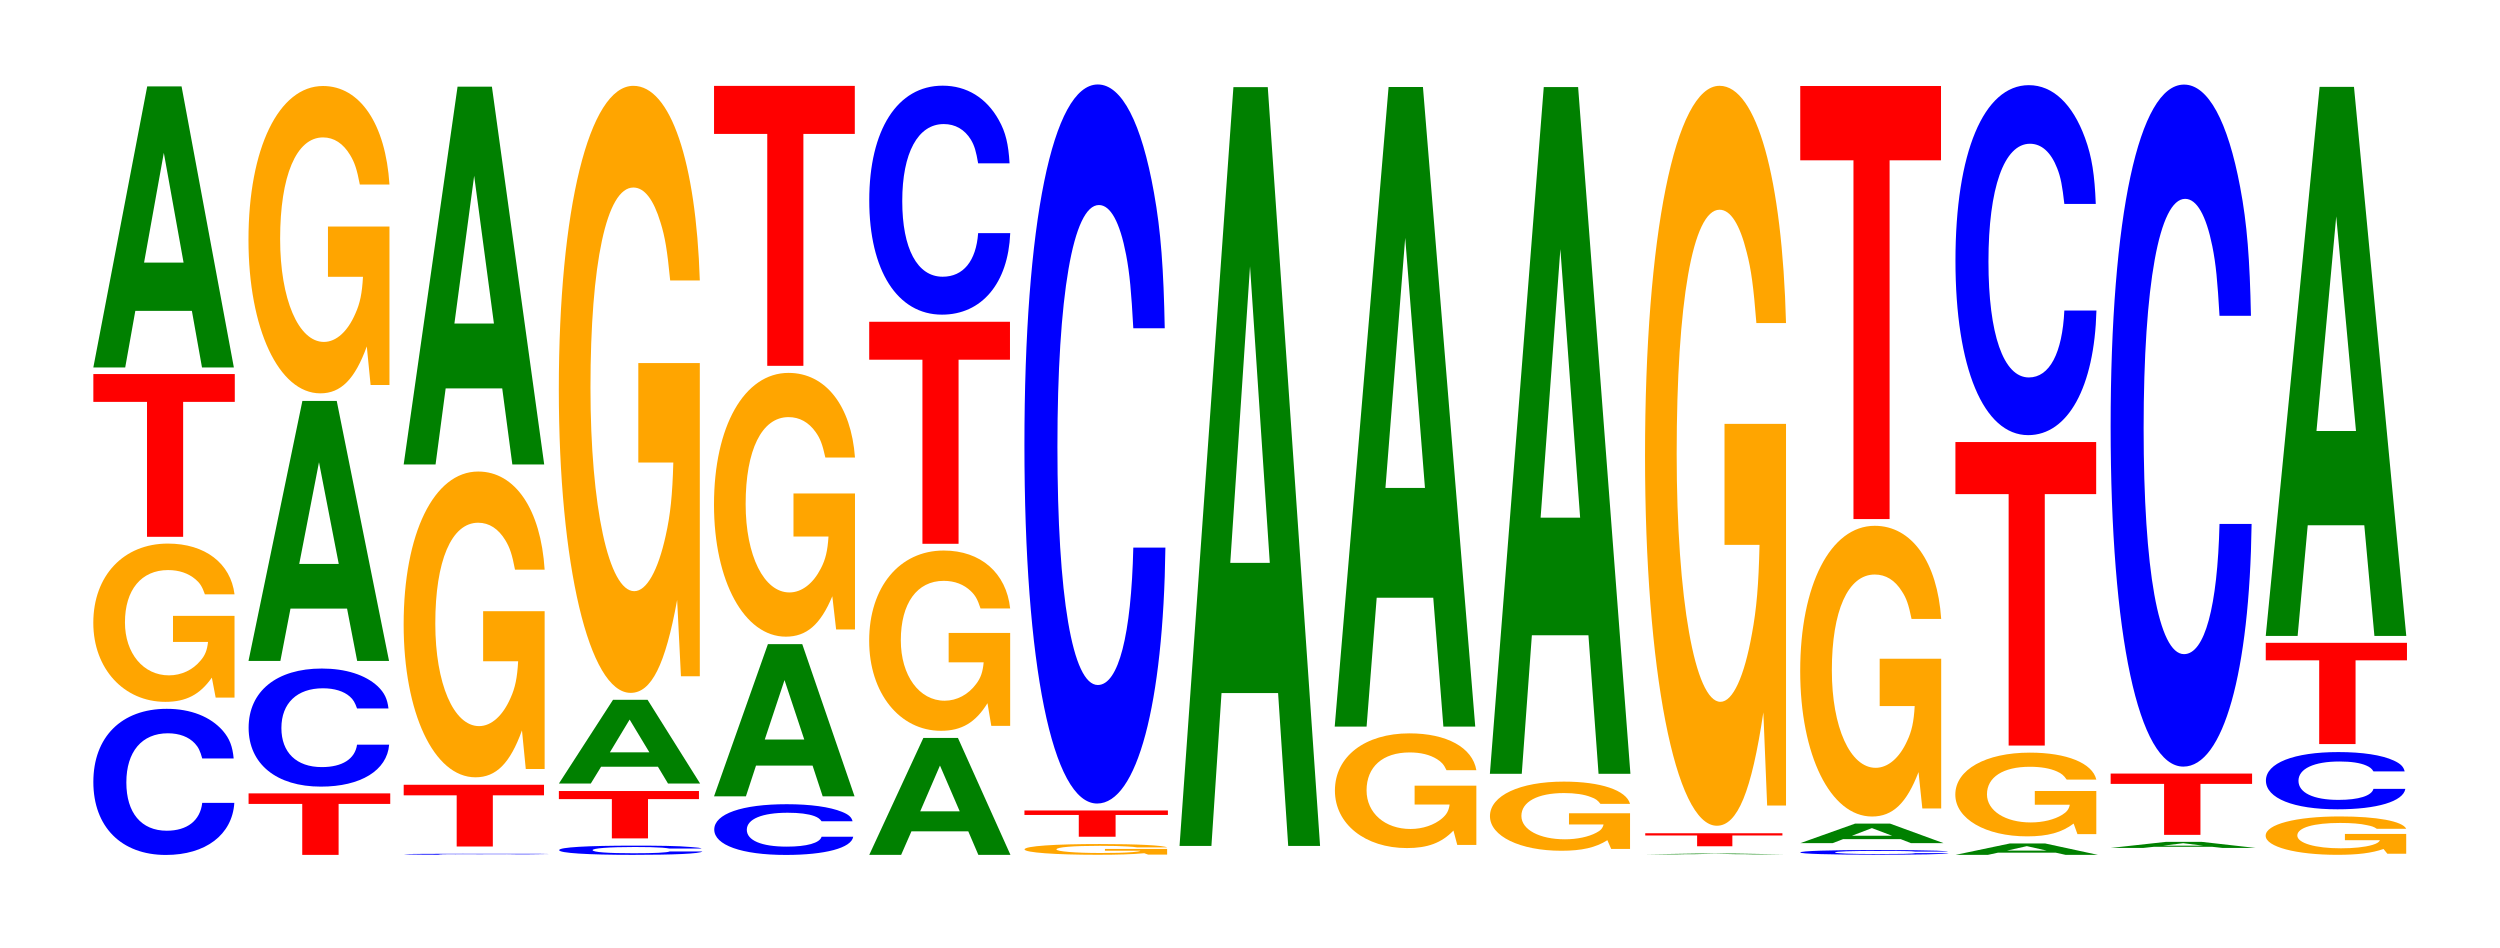 <?xml version="1.0" encoding="UTF-8"?>
<svg xmlns="http://www.w3.org/2000/svg" xmlns:xlink="http://www.w3.org/1999/xlink" width="174pt" height="66pt" viewBox="0 0 174 66" version="1.1">
<defs>
<g>
<symbol overflow="visible" id="glyph0-0">
<path style="stroke:none;" d="M 10.438 -6.406 C 10.359 -7.25 10.156 -7.781 9.688 -8.328 C 8.828 -9.312 7.453 -9.859 5.781 -9.859 C 2.625 -9.859 0.672 -7.891 0.672 -4.766 C 0.672 -1.656 2.609 0.312 5.719 0.312 C 8.484 0.312 10.344 -1.094 10.484 -3.312 L 8.25 -3.312 C 8.109 -2.078 7.203 -1.375 5.781 -1.375 C 4 -1.375 2.969 -2.625 2.969 -4.734 C 2.969 -6.875 4.047 -8.156 5.859 -8.156 C 6.656 -8.156 7.312 -7.906 7.734 -7.453 C 7.984 -7.188 8.109 -6.922 8.25 -6.406 Z M 10.438 -6.406 "/>
</symbol>
<symbol overflow="visible" id="glyph1-0">
<path style="stroke:none;" d="M 10.438 -5.656 L 6.156 -5.656 L 6.156 -3.844 L 8.594 -3.844 C 8.531 -3.266 8.391 -2.906 8.062 -2.531 C 7.531 -1.891 6.734 -1.516 5.875 -1.516 C 4.094 -1.516 2.812 -3.047 2.812 -5.203 C 2.812 -7.469 3.953 -8.844 5.812 -8.844 C 6.578 -8.844 7.219 -8.625 7.719 -8.203 C 8.016 -7.953 8.188 -7.703 8.375 -7.156 L 10.438 -7.156 C 10.172 -9.312 8.391 -10.688 5.797 -10.688 C 2.719 -10.688 0.609 -8.453 0.609 -5.172 C 0.609 -1.984 2.734 0.328 5.625 0.328 C 7.062 0.328 8.031 -0.172 8.859 -1.359 L 9.125 0.031 L 10.438 0.031 Z M 10.438 -5.656 "/>
</symbol>
<symbol overflow="visible" id="glyph2-0">
<path style="stroke:none;" d="M 6.484 -9.391 L 10.078 -9.391 L 10.078 -11.328 L 0.234 -11.328 L 0.234 -9.391 L 3.969 -9.391 L 3.969 0 L 6.484 0 Z M 6.484 -9.391 "/>
</symbol>
<symbol overflow="visible" id="glyph3-0">
<path style="stroke:none;" d="M 7.234 -3.938 L 7.938 0 L 10.156 0 L 6.516 -19.562 L 4.125 -19.562 L 0.375 0 L 2.594 0 L 3.297 -3.938 Z M 6.656 -7.297 L 3.906 -7.297 L 5.281 -14.938 Z M 6.656 -7.297 "/>
</symbol>
<symbol overflow="visible" id="glyph4-0">
<path style="stroke:none;" d="M 6.5 -3.547 L 10.094 -3.547 L 10.094 -4.281 L 0.234 -4.281 L 0.234 -3.547 L 3.969 -3.547 L 3.969 0 L 6.5 0 Z M 6.5 -3.547 "/>
</symbol>
<symbol overflow="visible" id="glyph5-0">
<path style="stroke:none;" d="M 10.406 -5.188 C 10.328 -5.859 10.125 -6.281 9.656 -6.734 C 8.797 -7.531 7.422 -7.969 5.766 -7.969 C 2.625 -7.969 0.672 -6.391 0.672 -3.844 C 0.672 -1.328 2.609 0.25 5.703 0.25 C 8.469 0.25 10.312 -0.875 10.453 -2.672 L 8.219 -2.672 C 8.078 -1.672 7.188 -1.109 5.766 -1.109 C 4 -1.109 2.953 -2.125 2.953 -3.828 C 2.953 -5.562 4.047 -6.594 5.844 -6.594 C 6.641 -6.594 7.297 -6.391 7.719 -6.016 C 7.953 -5.812 8.078 -5.594 8.219 -5.188 Z M 10.406 -5.188 "/>
</symbol>
<symbol overflow="visible" id="glyph6-0">
<path style="stroke:none;" d="M 7.234 -3.641 L 7.938 0 L 10.156 0 L 6.516 -18.094 L 4.125 -18.094 L 0.375 0 L 2.594 0 L 3.297 -3.641 Z M 6.656 -6.75 L 3.906 -6.75 L 5.281 -13.828 Z M 6.656 -6.75 "/>
</symbol>
<symbol overflow="visible" id="glyph7-0">
<path style="stroke:none;" d="M 10.422 -10.969 L 6.141 -10.969 L 6.141 -7.469 L 8.578 -7.469 C 8.516 -6.328 8.375 -5.625 8.047 -4.906 C 7.516 -3.672 6.719 -2.938 5.859 -2.938 C 4.094 -2.938 2.812 -5.906 2.812 -10.109 C 2.812 -14.5 3.938 -17.172 5.797 -17.172 C 6.562 -17.172 7.203 -16.75 7.688 -15.938 C 8 -15.422 8.156 -14.953 8.359 -13.891 L 10.422 -13.891 C 10.156 -18.094 8.375 -20.75 5.797 -20.75 C 2.719 -20.75 0.609 -16.406 0.609 -10.047 C 0.609 -3.859 2.719 0.641 5.609 0.641 C 7.047 0.641 8.016 -0.344 8.844 -2.625 L 9.109 0.062 L 10.422 0.062 Z M 10.422 -10.969 "/>
</symbol>
<symbol overflow="visible" id="glyph8-0">
<path style="stroke:none;" d="M 10.859 -0.062 C 10.781 -0.062 10.578 -0.062 10.078 -0.078 C 9.188 -0.078 7.75 -0.078 6.016 -0.078 C 2.734 -0.078 0.703 -0.062 0.703 -0.047 C 0.703 -0.016 2.719 0 5.953 0 C 8.844 0 10.766 -0.016 10.906 -0.031 L 8.578 -0.031 C 8.438 -0.016 7.5 -0.016 6.016 -0.016 C 4.172 -0.016 3.094 -0.016 3.094 -0.047 C 3.094 -0.062 4.219 -0.062 6.094 -0.062 C 6.922 -0.062 7.609 -0.062 8.062 -0.062 C 8.312 -0.062 8.438 -0.062 8.578 -0.062 Z M 10.859 -0.062 "/>
</symbol>
<symbol overflow="visible" id="glyph9-0">
<path style="stroke:none;" d="M 6.438 -3.562 L 10 -3.562 L 10 -4.297 L 0.234 -4.297 L 0.234 -3.562 L 3.922 -3.562 L 3.922 0 L 6.438 0 Z M 6.438 -3.562 "/>
</symbol>
<symbol overflow="visible" id="glyph10-0">
<path style="stroke:none;" d="M 10.422 -10.922 L 6.141 -10.922 L 6.141 -7.438 L 8.578 -7.438 C 8.516 -6.297 8.375 -5.594 8.047 -4.875 C 7.516 -3.656 6.719 -2.922 5.859 -2.922 C 4.094 -2.922 2.812 -5.875 2.812 -10.062 C 2.812 -14.438 3.938 -17.078 5.797 -17.078 C 6.562 -17.078 7.203 -16.656 7.688 -15.859 C 8 -15.344 8.156 -14.875 8.359 -13.812 L 10.422 -13.812 C 10.156 -18 8.375 -20.641 5.797 -20.641 C 2.719 -20.641 0.609 -16.328 0.609 -10 C 0.609 -3.844 2.719 0.641 5.609 0.641 C 7.047 0.641 8.016 -0.328 8.844 -2.625 L 9.109 0.062 L 10.422 0.062 Z M 10.422 -10.922 "/>
</symbol>
<symbol overflow="visible" id="glyph11-0">
<path style="stroke:none;" d="M 7.234 -5.297 L 7.938 0 L 10.156 0 L 6.516 -26.297 L 4.125 -26.297 L 0.375 0 L 2.594 0 L 3.297 -5.297 Z M 6.656 -9.812 L 3.906 -9.812 L 5.281 -20.094 Z M 6.656 -9.812 "/>
</symbol>
<symbol overflow="visible" id="glyph12-0">
<path style="stroke:none;" d="M 10.609 -0.422 C 10.531 -0.469 10.328 -0.5 9.844 -0.531 C 8.969 -0.609 7.578 -0.625 5.875 -0.625 C 2.672 -0.625 0.688 -0.516 0.688 -0.312 C 0.688 -0.109 2.656 0.016 5.812 0.016 C 8.625 0.016 10.516 -0.062 10.656 -0.219 L 8.375 -0.219 C 8.234 -0.141 7.328 -0.094 5.875 -0.094 C 4.078 -0.094 3.016 -0.172 3.016 -0.312 C 3.016 -0.438 4.125 -0.531 5.953 -0.531 C 6.766 -0.531 7.438 -0.516 7.859 -0.484 C 8.109 -0.469 8.234 -0.438 8.375 -0.422 Z M 10.609 -0.422 "/>
</symbol>
<symbol overflow="visible" id="glyph13-0">
<path style="stroke:none;" d="M 6.438 -2.734 L 9.984 -2.734 L 9.984 -3.297 L 0.234 -3.297 L 0.234 -2.734 L 3.922 -2.734 L 3.922 0 L 6.438 0 Z M 6.438 -2.734 "/>
</symbol>
<symbol overflow="visible" id="glyph14-0">
<path style="stroke:none;" d="M 7.266 -1.172 L 7.969 0 L 10.203 0 L 6.547 -5.828 L 4.141 -5.828 L 0.375 0 L 2.594 0 L 3.312 -1.172 Z M 6.672 -2.172 L 3.922 -2.172 L 5.297 -4.453 Z M 6.672 -2.172 "/>
</symbol>
<symbol overflow="visible" id="glyph15-0">
<path style="stroke:none;" d="M 10.422 -21.688 L 6.141 -21.688 L 6.141 -14.766 L 8.578 -14.766 C 8.516 -12.5 8.375 -11.125 8.047 -9.672 C 7.516 -7.25 6.719 -5.812 5.859 -5.812 C 4.094 -5.812 2.812 -11.672 2.812 -19.969 C 2.812 -28.656 3.938 -33.906 5.797 -33.906 C 6.562 -33.906 7.203 -33.078 7.688 -31.469 C 8 -30.484 8.156 -29.531 8.359 -27.438 L 10.422 -27.438 C 10.156 -35.734 8.375 -40.984 5.797 -40.984 C 2.719 -40.984 0.609 -32.406 0.609 -19.859 C 0.609 -7.641 2.719 1.266 5.609 1.266 C 7.047 1.266 8.016 -0.656 8.844 -5.203 L 9.109 0.109 L 10.422 0.109 Z M 10.422 -21.688 "/>
</symbol>
<symbol overflow="visible" id="glyph16-0">
<path style="stroke:none;" d="M 10.297 -2.234 C 10.234 -2.516 10.031 -2.703 9.562 -2.891 C 8.719 -3.234 7.359 -3.422 5.719 -3.422 C 2.594 -3.422 0.672 -2.75 0.672 -1.656 C 0.672 -0.578 2.578 0.109 5.656 0.109 C 8.391 0.109 10.219 -0.375 10.344 -1.156 L 8.141 -1.156 C 8.016 -0.719 7.109 -0.469 5.719 -0.469 C 3.953 -0.469 2.938 -0.906 2.938 -1.641 C 2.938 -2.391 4 -2.828 5.781 -2.828 C 6.578 -2.828 7.219 -2.75 7.641 -2.594 C 7.891 -2.5 8.016 -2.406 8.141 -2.234 Z M 10.297 -2.234 "/>
</symbol>
<symbol overflow="visible" id="glyph17-0">
<path style="stroke:none;" d="M 7.234 -2.141 L 7.938 0 L 10.156 0 L 6.516 -10.594 L 4.125 -10.594 L 0.375 0 L 2.594 0 L 3.297 -2.141 Z M 6.656 -3.953 L 3.906 -3.953 L 5.281 -8.094 Z M 6.656 -3.953 "/>
</symbol>
<symbol overflow="visible" id="glyph18-0">
<path style="stroke:none;" d="M 10.422 -9.422 L 6.141 -9.422 L 6.141 -6.422 L 8.578 -6.422 C 8.516 -5.438 8.375 -4.828 8.047 -4.203 C 7.516 -3.156 6.719 -2.531 5.859 -2.531 C 4.094 -2.531 2.812 -5.078 2.812 -8.688 C 2.812 -12.453 3.938 -14.734 5.797 -14.734 C 6.562 -14.734 7.203 -14.375 7.688 -13.688 C 8 -13.25 8.156 -12.844 8.359 -11.922 L 10.422 -11.922 C 10.156 -15.531 8.375 -17.812 5.797 -17.812 C 2.719 -17.812 0.609 -14.094 0.609 -8.641 C 0.609 -3.312 2.719 0.547 5.609 0.547 C 7.047 0.547 8.016 -0.281 8.844 -2.266 L 9.109 0.047 L 10.422 0.047 Z M 10.422 -9.422 "/>
</symbol>
<symbol overflow="visible" id="glyph19-0">
<path style="stroke:none;" d="M 6.453 -16.141 L 10.031 -16.141 L 10.031 -19.484 L 0.234 -19.484 L 0.234 -16.141 L 3.938 -16.141 L 3.938 0 L 6.453 0 Z M 6.453 -16.141 "/>
</symbol>
<symbol overflow="visible" id="glyph20-0">
<path style="stroke:none;" d="M 7.266 -1.641 L 7.969 0 L 10.203 0 L 6.547 -8.141 L 4.141 -8.141 L 0.375 0 L 2.594 0 L 3.312 -1.641 Z M 6.672 -3.031 L 3.922 -3.031 L 5.297 -6.219 Z M 6.672 -3.031 "/>
</symbol>
<symbol overflow="visible" id="glyph21-0">
<path style="stroke:none;" d="M 10.422 -6.438 L 6.141 -6.438 L 6.141 -4.391 L 8.578 -4.391 C 8.516 -3.719 8.375 -3.297 8.047 -2.875 C 7.516 -2.156 6.719 -1.719 5.859 -1.719 C 4.094 -1.719 2.812 -3.469 2.812 -5.922 C 2.812 -8.5 3.938 -10.062 5.797 -10.062 C 6.562 -10.062 7.203 -9.812 7.688 -9.344 C 8 -9.047 8.156 -8.766 8.359 -8.141 L 10.422 -8.141 C 10.156 -10.609 8.375 -12.172 5.797 -12.172 C 2.719 -12.172 0.609 -9.625 0.609 -5.891 C 0.609 -2.266 2.719 0.375 5.609 0.375 C 7.047 0.375 8.016 -0.203 8.844 -1.547 L 9.109 0.031 L 10.422 0.031 Z M 10.422 -6.438 "/>
</symbol>
<symbol overflow="visible" id="glyph22-0">
<path style="stroke:none;" d="M 6.453 -12.812 L 10.031 -12.812 L 10.031 -15.453 L 0.234 -15.453 L 0.234 -12.812 L 3.938 -12.812 L 3.938 0 L 6.453 0 Z M 6.453 -12.812 "/>
</symbol>
<symbol overflow="visible" id="glyph23-0">
<path style="stroke:none;" d="M 10.438 -10.047 C 10.359 -11.375 10.172 -12.203 9.688 -13.062 C 8.828 -14.609 7.453 -15.453 5.781 -15.453 C 2.641 -15.453 0.672 -12.391 0.672 -7.469 C 0.672 -2.594 2.625 0.484 5.734 0.484 C 8.5 0.484 10.344 -1.703 10.484 -5.188 L 8.25 -5.188 C 8.109 -3.25 7.219 -2.156 5.781 -2.156 C 4.016 -2.156 2.969 -4.109 2.969 -7.422 C 2.969 -10.781 4.062 -12.781 5.859 -12.781 C 6.656 -12.781 7.312 -12.406 7.75 -11.688 C 8 -11.266 8.109 -10.875 8.25 -10.047 Z M 10.438 -10.047 "/>
</symbol>
<symbol overflow="visible" id="glyph24-0">
<path style="stroke:none;" d="M 10.547 -0.391 L 6.219 -0.391 L 6.219 -0.266 L 8.688 -0.266 C 8.625 -0.219 8.469 -0.203 8.156 -0.172 C 7.609 -0.125 6.797 -0.109 5.938 -0.109 C 4.141 -0.109 2.844 -0.219 2.844 -0.359 C 2.844 -0.516 4 -0.609 5.875 -0.609 C 6.656 -0.609 7.297 -0.594 7.797 -0.562 C 8.109 -0.547 8.266 -0.531 8.453 -0.5 L 10.547 -0.5 C 10.281 -0.641 8.469 -0.734 5.859 -0.734 C 2.75 -0.734 0.625 -0.594 0.625 -0.359 C 0.625 -0.141 2.766 0.016 5.688 0.016 C 7.141 0.016 8.125 -0.016 8.953 -0.094 L 9.219 0 L 10.547 0 Z M 10.547 -0.391 "/>
</symbol>
<symbol overflow="visible" id="glyph25-0">
<path style="stroke:none;" d="M 6.578 -1.516 L 10.219 -1.516 L 10.219 -1.828 L 0.234 -1.828 L 0.234 -1.516 L 4.016 -1.516 L 4.016 0 L 6.578 0 Z M 6.578 -1.516 "/>
</symbol>
<symbol overflow="visible" id="glyph26-0">
<path style="stroke:none;" d="M 10.438 -31.578 C 10.359 -35.703 10.172 -38.328 9.688 -41.016 C 8.828 -45.859 7.453 -48.547 5.781 -48.547 C 2.641 -48.547 0.672 -38.922 0.672 -23.453 C 0.672 -8.125 2.625 1.5 5.734 1.5 C 8.5 1.5 10.344 -5.375 10.484 -16.312 L 8.25 -16.312 C 8.109 -10.219 7.219 -6.75 5.781 -6.75 C 4.016 -6.75 2.969 -12.906 2.969 -23.328 C 2.969 -33.875 4.062 -40.156 5.859 -40.156 C 6.656 -40.156 7.312 -38.984 7.75 -36.688 C 8 -35.375 8.109 -34.141 8.25 -31.578 Z M 10.438 -31.578 "/>
</symbol>
<symbol overflow="visible" id="glyph27-0">
<path style="stroke:none;" d="M 7.234 -10.641 L 7.938 0 L 10.156 0 L 6.516 -52.812 L 4.125 -52.812 L 0.375 0 L 2.594 0 L 3.297 -10.641 Z M 6.656 -19.703 L 3.906 -19.703 L 5.281 -40.344 Z M 6.656 -19.703 "/>
</symbol>
<symbol overflow="visible" id="glyph28-0">
<path style="stroke:none;" d="M 10.469 -4.109 L 6.172 -4.109 L 6.172 -2.797 L 8.609 -2.797 C 8.547 -2.359 8.406 -2.109 8.078 -1.828 C 7.547 -1.375 6.734 -1.094 5.891 -1.094 C 4.109 -1.094 2.828 -2.203 2.828 -3.781 C 2.828 -5.422 3.953 -6.422 5.828 -6.422 C 6.594 -6.422 7.234 -6.266 7.734 -5.953 C 8.031 -5.766 8.203 -5.594 8.391 -5.188 L 10.469 -5.188 C 10.203 -6.766 8.406 -7.75 5.812 -7.75 C 2.719 -7.75 0.625 -6.141 0.625 -3.766 C 0.625 -1.438 2.734 0.234 5.641 0.234 C 7.078 0.234 8.047 -0.125 8.875 -0.984 L 9.141 0.016 L 10.469 0.016 Z M 10.469 -4.109 "/>
</symbol>
<symbol overflow="visible" id="glyph29-0">
<path style="stroke:none;" d="M 7.234 -8.969 L 7.938 0 L 10.156 0 L 6.516 -44.516 L 4.125 -44.516 L 0.375 0 L 2.594 0 L 3.297 -8.969 Z M 6.656 -16.609 L 3.906 -16.609 L 5.281 -34.016 Z M 6.656 -16.609 "/>
</symbol>
<symbol overflow="visible" id="glyph30-0">
<path style="stroke:none;" d="M 10.359 -2.469 L 6.109 -2.469 L 6.109 -1.688 L 8.516 -1.688 C 8.453 -1.422 8.312 -1.266 8 -1.109 C 7.469 -0.828 6.672 -0.656 5.828 -0.656 C 4.062 -0.656 2.797 -1.328 2.797 -2.281 C 2.797 -3.266 3.922 -3.875 5.766 -3.875 C 6.531 -3.875 7.172 -3.781 7.641 -3.594 C 7.953 -3.484 8.109 -3.375 8.297 -3.125 L 10.359 -3.125 C 10.094 -4.078 8.312 -4.672 5.75 -4.672 C 2.688 -4.672 0.609 -3.703 0.609 -2.266 C 0.609 -0.875 2.703 0.141 5.578 0.141 C 7 0.141 7.969 -0.078 8.781 -0.594 L 9.047 0.016 L 10.359 0.016 Z M 10.359 -2.469 "/>
</symbol>
<symbol overflow="visible" id="glyph31-0">
<path style="stroke:none;" d="M 7.234 -9.641 L 7.938 0 L 10.156 0 L 6.516 -47.797 L 4.125 -47.797 L 0.375 0 L 2.594 0 L 3.297 -9.641 Z M 6.656 -17.828 L 3.906 -17.828 L 5.281 -36.516 Z M 6.656 -17.828 "/>
</symbol>
<symbol overflow="visible" id="glyph32-0">
<path style="stroke:none;" d="M 7.188 -0.016 L 7.891 0 L 10.094 0 L 6.469 -0.062 L 4.094 -0.062 L 0.375 0 L 2.578 0 L 3.281 -0.016 Z M 6.609 -0.016 L 3.875 -0.016 L 5.234 -0.047 Z M 6.609 -0.016 "/>
</symbol>
<symbol overflow="visible" id="glyph33-0">
<path style="stroke:none;" d="M 6.297 -0.75 L 9.781 -0.75 L 9.781 -0.906 L 0.234 -0.906 L 0.234 -0.75 L 3.844 -0.75 L 3.844 0 L 6.297 0 Z M 6.297 -0.75 "/>
</symbol>
<symbol overflow="visible" id="glyph34-0">
<path style="stroke:none;" d="M 10.422 -26.422 L 6.141 -26.422 L 6.141 -18 L 8.578 -18 C 8.516 -15.234 8.375 -13.547 8.047 -11.797 C 7.516 -8.828 6.719 -7.078 5.859 -7.078 C 4.094 -7.078 2.812 -14.219 2.812 -24.344 C 2.812 -34.922 3.938 -41.328 5.797 -41.328 C 6.562 -41.328 7.203 -40.312 7.688 -38.359 C 8 -37.156 8.156 -36 8.359 -33.438 L 10.422 -33.438 C 10.156 -43.547 8.375 -49.953 5.797 -49.953 C 2.719 -49.953 0.609 -39.516 0.609 -24.203 C 0.609 -9.297 2.719 1.547 5.609 1.547 C 7.047 1.547 8.016 -0.812 8.844 -6.344 L 9.109 0.141 L 10.422 0.141 Z M 10.422 -26.422 "/>
</symbol>
<symbol overflow="visible" id="glyph35-0">
<path style="stroke:none;" d="M 10.984 -0.219 C 10.906 -0.25 10.703 -0.25 10.203 -0.281 C 9.297 -0.312 7.844 -0.328 6.094 -0.328 C 2.766 -0.328 0.703 -0.266 0.703 -0.156 C 0.703 -0.062 2.75 0 6.031 0 C 8.938 0 10.891 -0.031 11.031 -0.109 L 8.688 -0.109 C 8.531 -0.062 7.594 -0.047 6.094 -0.047 C 4.219 -0.047 3.125 -0.094 3.125 -0.156 C 3.125 -0.234 4.266 -0.266 6.172 -0.266 C 7 -0.266 7.703 -0.266 8.156 -0.25 C 8.406 -0.25 8.531 -0.234 8.688 -0.219 Z M 10.984 -0.219 "/>
</symbol>
<symbol overflow="visible" id="glyph36-0">
<path style="stroke:none;" d="M 7.359 -0.281 L 8.078 0 L 10.344 0 L 6.625 -1.359 L 4.188 -1.359 L 0.375 0 L 2.625 0 L 3.359 -0.281 Z M 6.766 -0.516 L 3.969 -0.516 L 5.359 -1.047 Z M 6.766 -0.516 "/>
</symbol>
<symbol overflow="visible" id="glyph37-0">
<path style="stroke:none;" d="M 10.422 -10.375 L 6.141 -10.375 L 6.141 -7.078 L 8.578 -7.078 C 8.516 -5.984 8.375 -5.328 8.047 -4.641 C 7.516 -3.469 6.719 -2.781 5.859 -2.781 C 4.094 -2.781 2.812 -5.594 2.812 -9.562 C 2.812 -13.719 3.938 -16.234 5.797 -16.234 C 6.562 -16.234 7.203 -15.844 7.688 -15.062 C 8 -14.594 8.156 -14.141 8.359 -13.141 L 10.422 -13.141 C 10.156 -17.109 8.375 -19.625 5.797 -19.625 C 2.719 -19.625 0.609 -15.516 0.609 -9.516 C 0.609 -3.656 2.719 0.609 5.609 0.609 C 7.047 0.609 8.016 -0.312 8.844 -2.484 L 9.109 0.047 L 10.422 0.047 Z M 10.422 -10.375 "/>
</symbol>
<symbol overflow="visible" id="glyph38-0">
<path style="stroke:none;" d="M 6.453 -24.969 L 10.031 -24.969 L 10.031 -30.141 L 0.234 -30.141 L 0.234 -24.969 L 3.938 -24.969 L 3.938 0 L 6.453 0 Z M 6.453 -24.969 "/>
</symbol>
<symbol overflow="visible" id="glyph39-0">
<path style="stroke:none;" d="M 7.344 -0.156 L 8.047 0 L 10.297 0 L 6.609 -0.797 L 4.172 -0.797 L 0.375 0 L 2.625 0 L 3.344 -0.156 Z M 6.734 -0.297 L 3.953 -0.297 L 5.344 -0.609 Z M 6.734 -0.297 "/>
</symbol>
<symbol overflow="visible" id="glyph40-0">
<path style="stroke:none;" d="M 10.422 -2.984 L 6.141 -2.984 L 6.141 -2.031 L 8.578 -2.031 C 8.516 -1.719 8.375 -1.531 8.047 -1.328 C 7.516 -1 6.719 -0.797 5.859 -0.797 C 4.094 -0.797 2.812 -1.609 2.812 -2.75 C 2.812 -3.953 3.938 -4.672 5.797 -4.672 C 6.562 -4.672 7.203 -4.562 7.688 -4.344 C 8 -4.203 8.156 -4.078 8.359 -3.781 L 10.422 -3.781 C 10.156 -4.922 8.375 -5.656 5.797 -5.656 C 2.719 -5.656 0.609 -4.469 0.609 -2.734 C 0.609 -1.047 2.719 0.172 5.609 0.172 C 7.047 0.172 8.016 -0.094 8.844 -0.719 L 9.109 0.016 L 10.422 0.016 Z M 10.422 -2.984 "/>
</symbol>
<symbol overflow="visible" id="glyph41-0">
<path style="stroke:none;" d="M 6.453 -17.5 L 10.031 -17.5 L 10.031 -21.125 L 0.234 -21.125 L 0.234 -17.5 L 3.938 -17.5 L 3.938 0 L 6.453 0 Z M 6.453 -17.5 "/>
</symbol>
<symbol overflow="visible" id="glyph42-0">
<path style="stroke:none;" d="M 10.438 -15.359 C 10.359 -17.375 10.172 -18.641 9.688 -19.953 C 8.828 -22.312 7.453 -23.625 5.781 -23.625 C 2.641 -23.625 0.672 -18.938 0.672 -11.406 C 0.672 -3.953 2.625 0.734 5.734 0.734 C 8.5 0.734 10.344 -2.609 10.484 -7.938 L 8.25 -7.938 C 8.109 -4.969 7.219 -3.281 5.781 -3.281 C 4.016 -3.281 2.969 -6.281 2.969 -11.344 C 2.969 -16.484 4.062 -19.547 5.859 -19.547 C 6.656 -19.547 7.312 -18.969 7.75 -17.844 C 8 -17.219 8.109 -16.609 8.25 -15.359 Z M 10.438 -15.359 "/>
</symbol>
<symbol overflow="visible" id="glyph43-0">
<path style="stroke:none;" d="M 7.438 -0.078 L 8.156 0 L 10.453 0 L 6.703 -0.422 L 4.234 -0.422 L 0.391 0 L 2.656 0 L 3.391 -0.078 Z M 6.828 -0.156 L 4.016 -0.156 L 5.422 -0.328 Z M 6.828 -0.156 "/>
</symbol>
<symbol overflow="visible" id="glyph44-0">
<path style="stroke:none;" d="M 6.484 -3.547 L 10.078 -3.547 L 10.078 -4.266 L 0.234 -4.266 L 0.234 -3.547 L 3.953 -3.547 L 3.953 0 L 6.484 0 Z M 6.484 -3.547 "/>
</symbol>
<symbol overflow="visible" id="glyph45-0">
<path style="stroke:none;" d="M 10.438 -29.953 C 10.359 -33.859 10.172 -36.359 9.688 -38.906 C 8.828 -43.5 7.453 -46.047 5.781 -46.047 C 2.641 -46.047 0.672 -36.906 0.672 -22.25 C 0.672 -7.703 2.625 1.422 5.734 1.422 C 8.5 1.422 10.344 -5.094 10.484 -15.469 L 8.25 -15.469 C 8.109 -9.688 7.219 -6.406 5.781 -6.406 C 4.016 -6.406 2.969 -12.234 2.969 -22.125 C 2.969 -32.125 4.062 -38.094 5.859 -38.094 C 6.656 -38.094 7.312 -36.969 7.75 -34.797 C 8 -33.562 8.109 -32.375 8.25 -29.953 Z M 10.438 -29.953 "/>
</symbol>
<symbol overflow="visible" id="glyph46-0">
<path style="stroke:none;" d="M 10.391 -1.375 L 6.125 -1.375 L 6.125 -0.938 L 8.562 -0.938 C 8.5 -0.797 8.344 -0.703 8.031 -0.609 C 7.5 -0.453 6.703 -0.375 5.844 -0.375 C 4.078 -0.375 2.812 -0.734 2.812 -1.266 C 2.812 -1.812 3.938 -2.141 5.797 -2.141 C 6.547 -2.141 7.203 -2.094 7.672 -1.984 C 7.984 -1.922 8.141 -1.875 8.344 -1.734 L 10.391 -1.734 C 10.141 -2.266 8.344 -2.594 5.781 -2.594 C 2.703 -2.594 0.609 -2.047 0.609 -1.25 C 0.609 -0.484 2.719 0.078 5.594 0.078 C 7.031 0.078 8 -0.047 8.812 -0.328 L 9.078 0 L 10.391 0 Z M 10.391 -1.375 "/>
</symbol>
<symbol overflow="visible" id="glyph47-0">
<path style="stroke:none;" d="M 10.328 -2.516 C 10.25 -2.844 10.047 -3.047 9.578 -3.266 C 8.734 -3.656 7.375 -3.859 5.719 -3.859 C 2.609 -3.859 0.672 -3.094 0.672 -1.875 C 0.672 -0.641 2.594 0.125 5.656 0.125 C 8.406 0.125 10.234 -0.422 10.375 -1.297 L 8.156 -1.297 C 8.031 -0.812 7.125 -0.531 5.719 -0.531 C 3.969 -0.531 2.938 -1.031 2.938 -1.859 C 2.938 -2.703 4.016 -3.203 5.797 -3.203 C 6.594 -3.203 7.234 -3.109 7.656 -2.922 C 7.906 -2.812 8.031 -2.719 8.156 -2.516 Z M 10.328 -2.516 "/>
</symbol>
<symbol overflow="visible" id="glyph48-0">
<path style="stroke:none;" d="M 6.484 -5.828 L 10.062 -5.828 L 10.062 -7.047 L 0.234 -7.047 L 0.234 -5.828 L 3.953 -5.828 L 3.953 0 L 6.484 0 Z M 6.484 -5.828 "/>
</symbol>
<symbol overflow="visible" id="glyph49-0">
<path style="stroke:none;" d="M 7.234 -7.703 L 7.938 0 L 10.156 0 L 6.516 -38.219 L 4.125 -38.219 L 0.375 0 L 2.594 0 L 3.297 -7.703 Z M 6.656 -14.266 L 3.906 -14.266 L 5.281 -29.203 Z M 6.656 -14.266 "/>
</symbol>
</g>
</defs>
<g id="surface1">
<g style="fill:rgb(0%,0%,100%);fill-opacity:1;">
  <use xlink:href="#glyph0-0" x="5.825" y="59.193"/>
</g>
<g style="fill:rgb(100%,64.647%,0%);fill-opacity:1;">
  <use xlink:href="#glyph1-0" x="5.885" y="48.521"/>
</g>
<g style="fill:rgb(100%,0%,0%);fill-opacity:1;">
  <use xlink:href="#glyph2-0" x="6.263" y="37.362"/>
</g>
<g style="fill:rgb(0%,50.194%,0%);fill-opacity:1;">
  <use xlink:href="#glyph3-0" x="6.121" y="25.576"/>
</g>
<g style="fill:rgb(100%,0%,0%);fill-opacity:1;">
  <use xlink:href="#glyph4-0" x="17.067" y="59.5"/>
</g>
<g style="fill:rgb(0%,0%,100%);fill-opacity:1;">
  <use xlink:href="#glyph5-0" x="16.632" y="54.499"/>
</g>
<g style="fill:rgb(0%,50.194%,0%);fill-opacity:1;">
  <use xlink:href="#glyph6-0" x="16.921" y="46"/>
</g>
<g style="fill:rgb(100%,64.647%,0%);fill-opacity:1;">
  <use xlink:href="#glyph7-0" x="16.685" y="26.736"/>
</g>
<g style="fill:rgb(0%,0%,100%);fill-opacity:1;">
  <use xlink:href="#glyph8-0" x="27.428" y="59.497"/>
</g>
<g style="fill:rgb(100%,0%,0%);fill-opacity:1;">
  <use xlink:href="#glyph9-0" x="27.863" y="58.917"/>
</g>
<g style="fill:rgb(100%,64.647%,0%);fill-opacity:1;">
  <use xlink:href="#glyph10-0" x="27.485" y="53.46"/>
</g>
<g style="fill:rgb(0%,50.194%,0%);fill-opacity:1;">
  <use xlink:href="#glyph11-0" x="27.721" y="32.329"/>
</g>
<g style="fill:rgb(0%,0%,100%);fill-opacity:1;">
  <use xlink:href="#glyph12-0" x="38.228" y="59.482"/>
</g>
<g style="fill:rgb(100%,0%,0%);fill-opacity:1;">
  <use xlink:href="#glyph13-0" x="38.663" y="58.352"/>
</g>
<g style="fill:rgb(0%,50.194%,0%);fill-opacity:1;">
  <use xlink:href="#glyph14-0" x="38.525" y="54.535"/>
</g>
<g style="fill:rgb(100%,64.647%,0%);fill-opacity:1;">
  <use xlink:href="#glyph15-0" x="38.285" y="46.958"/>
</g>
<g style="fill:rgb(0%,0%,100%);fill-opacity:1;">
  <use xlink:href="#glyph16-0" x="49.04" y="59.395"/>
</g>
<g style="fill:rgb(0%,50.194%,0%);fill-opacity:1;">
  <use xlink:href="#glyph17-0" x="49.321" y="55.427"/>
</g>
<g style="fill:rgb(100%,64.647%,0%);fill-opacity:1;">
  <use xlink:href="#glyph18-0" x="49.085" y="43.765"/>
</g>
<g style="fill:rgb(100%,0%,0%);fill-opacity:1;">
  <use xlink:href="#glyph19-0" x="49.463" y="25.462"/>
</g>
<g style="fill:rgb(0%,50.194%,0%);fill-opacity:1;">
  <use xlink:href="#glyph20-0" x="60.125" y="59.5"/>
</g>
<g style="fill:rgb(100%,64.647%,0%);fill-opacity:1;">
  <use xlink:href="#glyph21-0" x="59.885" y="50.489"/>
</g>
<g style="fill:rgb(100%,0%,0%);fill-opacity:1;">
  <use xlink:href="#glyph22-0" x="60.263" y="37.848"/>
</g>
<g style="fill:rgb(0%,0%,100%);fill-opacity:1;">
  <use xlink:href="#glyph23-0" x="59.828" y="21.416"/>
</g>
<g style="fill:rgb(100%,64.647%,0%);fill-opacity:1;">
  <use xlink:href="#glyph24-0" x="70.685" y="59.478"/>
</g>
<g style="fill:rgb(100%,0%,0%);fill-opacity:1;">
  <use xlink:href="#glyph25-0" x="71.067" y="58.237"/>
</g>
<g style="fill:rgb(0%,0%,100%);fill-opacity:1;">
  <use xlink:href="#glyph26-0" x="70.628" y="54.426"/>
</g>
<g style="fill:rgb(0%,50.194%,0%);fill-opacity:1;">
  <use xlink:href="#glyph27-0" x="81.721" y="58.877"/>
</g>
<g style="fill:rgb(100%,64.647%,0%);fill-opacity:1;">
  <use xlink:href="#glyph28-0" x="92.285" y="58.792"/>
</g>
<g style="fill:rgb(0%,50.194%,0%);fill-opacity:1;">
  <use xlink:href="#glyph29-0" x="92.521" y="50.571"/>
</g>
<g style="fill:rgb(100%,64.647%,0%);fill-opacity:1;">
  <use xlink:href="#glyph30-0" x="103.092" y="59.072"/>
</g>
<g style="fill:rgb(0%,50.194%,0%);fill-opacity:1;">
  <use xlink:href="#glyph31-0" x="103.321" y="53.856"/>
</g>
<g style="fill:rgb(0%,50.194%,0%);fill-opacity:1;">
  <use xlink:href="#glyph32-0" x="114.125" y="59.466"/>
</g>
<g style="fill:rgb(100%,0%,0%);fill-opacity:1;">
  <use xlink:href="#glyph33-0" x="114.275" y="58.9"/>
</g>
<g style="fill:rgb(100%,64.647%,0%);fill-opacity:1;">
  <use xlink:href="#glyph34-0" x="113.885" y="55.925"/>
</g>
<g style="fill:rgb(0%,0%,100%);fill-opacity:1;">
  <use xlink:href="#glyph35-0" x="124.595" y="59.489"/>
</g>
<g style="fill:rgb(0%,50.194%,0%);fill-opacity:1;">
  <use xlink:href="#glyph36-0" x="124.925" y="58.683"/>
</g>
<g style="fill:rgb(100%,64.647%,0%);fill-opacity:1;">
  <use xlink:href="#glyph37-0" x="124.685" y="56.221"/>
</g>
<g style="fill:rgb(100%,0%,0%);fill-opacity:1;">
  <use xlink:href="#glyph38-0" x="125.063" y="36.127"/>
</g>
<g style="fill:rgb(0%,50.194%,0%);fill-opacity:1;">
  <use xlink:href="#glyph39-0" x="135.725" y="59.5"/>
</g>
<g style="fill:rgb(100%,64.647%,0%);fill-opacity:1;">
  <use xlink:href="#glyph40-0" x="135.481" y="58.039"/>
</g>
<g style="fill:rgb(100%,0%,0%);fill-opacity:1;">
  <use xlink:href="#glyph41-0" x="135.863" y="51.891"/>
</g>
<g style="fill:rgb(0%,0%,100%);fill-opacity:1;">
  <use xlink:href="#glyph42-0" x="135.428" y="29.552"/>
</g>
<g style="fill:rgb(0%,50.194%,0%);fill-opacity:1;">
  <use xlink:href="#glyph43-0" x="146.525" y="59.015"/>
</g>
<g style="fill:rgb(100%,0%,0%);fill-opacity:1;">
  <use xlink:href="#glyph44-0" x="146.667" y="58.106"/>
</g>
<g style="fill:rgb(0%,0%,100%);fill-opacity:1;">
  <use xlink:href="#glyph45-0" x="146.228" y="51.934"/>
</g>
<g style="fill:rgb(100%,64.647%,0%);fill-opacity:1;">
  <use xlink:href="#glyph46-0" x="157.081" y="59.418"/>
</g>
<g style="fill:rgb(0%,0%,100%);fill-opacity:1;">
  <use xlink:href="#glyph47-0" x="157.036" y="56.203"/>
</g>
<g style="fill:rgb(100%,0%,0%);fill-opacity:1;">
  <use xlink:href="#glyph48-0" x="157.463" y="51.787"/>
</g>
<g style="fill:rgb(0%,50.194%,0%);fill-opacity:1;">
  <use xlink:href="#glyph49-0" x="157.321" y="44.263"/>
</g>
</g>
</svg>
